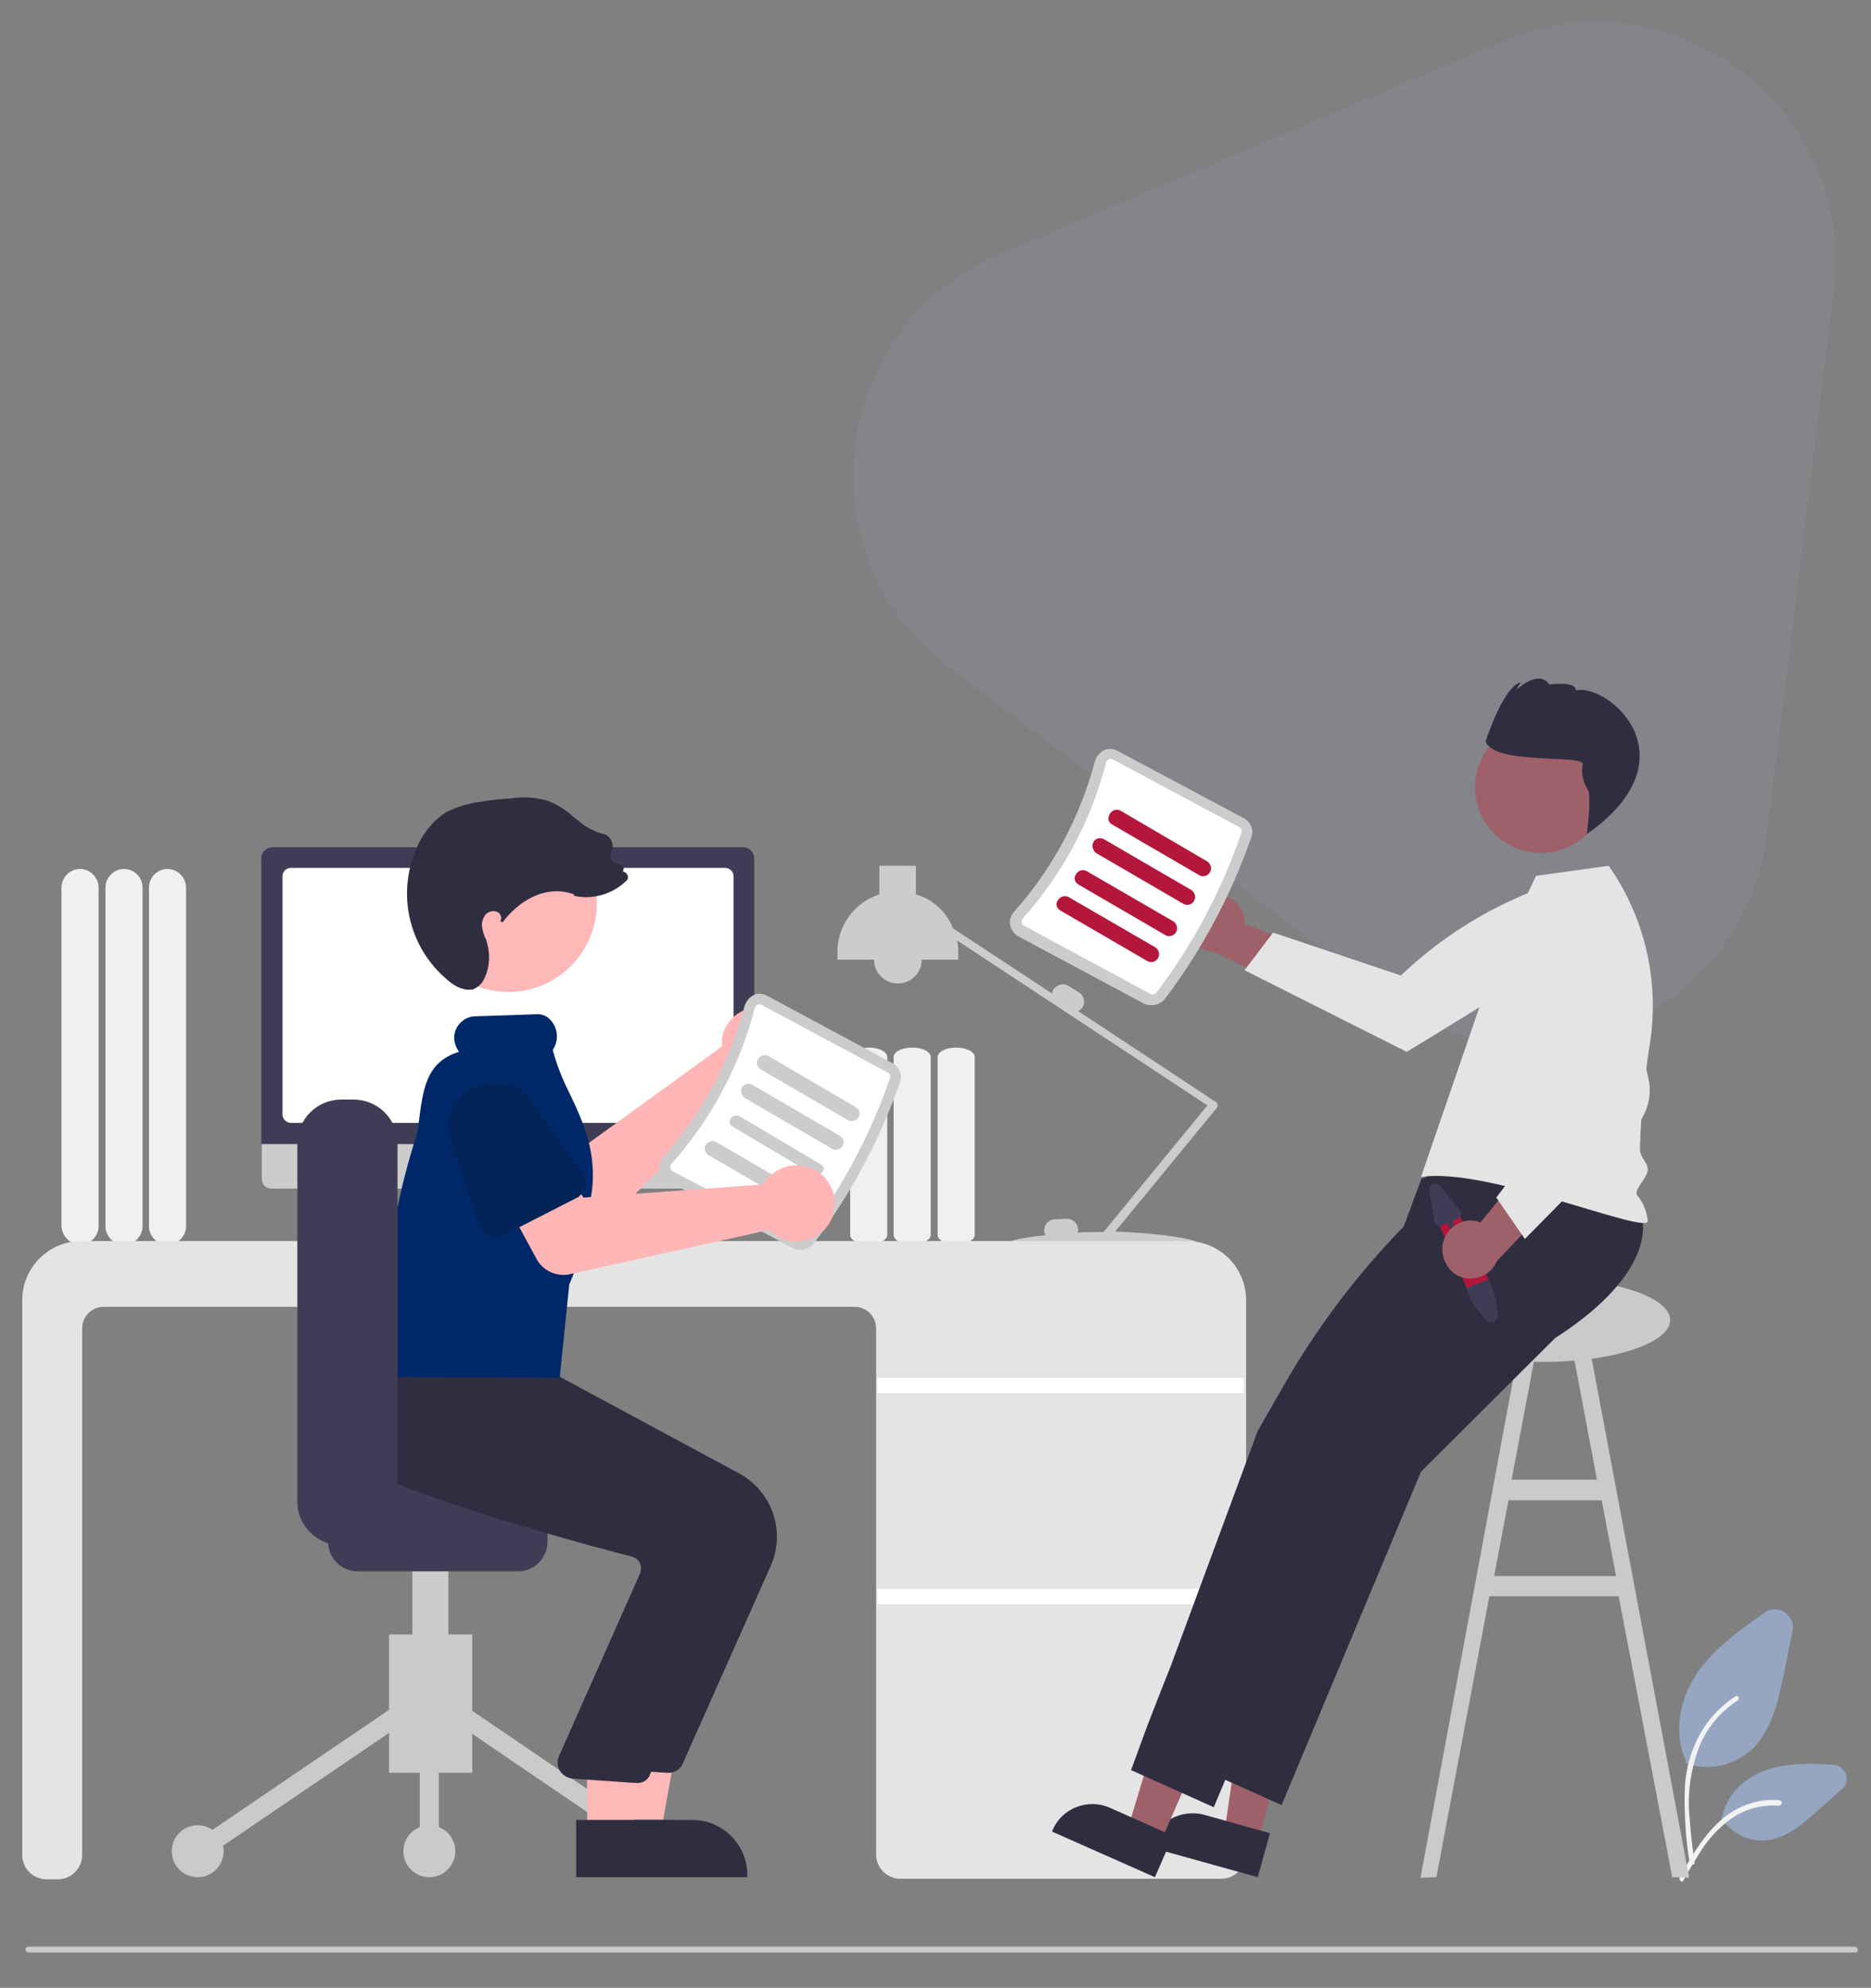 <?xml version="1.0" encoding="utf-8"?>
<!-- Generator: Adobe Illustrator 25.3.1, SVG Export Plug-In . SVG Version: 6.00 Build 0)  -->
<svg version="1.1" id="Layer_1" xmlns="http://www.w3.org/2000/svg" xmlns:xlink="http://www.w3.org/1999/xlink" x="0px" y="0px"
	 viewBox="0 0 353 375" style="enable-background:new 0 0 353 375;" xml:space="preserve">
<rect x="0" y="0" width="353" height="375" fill="#808080" stroke="none"/>
<style type="text/css">
	.st0{opacity:0.15;fill:#96A6C1;enable-background:new    ;}
	.st1{fill:#F0F0F0;}
	.st2{fill:#96A6C1;}
	.st3{fill:#F2F2F2;}
	.st4{fill:#CACACA;}
	.st5{fill:#CCCCCC;}
	.st6{fill:#E4E4E4;}
	.st7{fill:#FFFFFF;}
	.st8{fill:#E6E6E6;}
	.st9{fill:#3F3D56;}
	.st10{fill:#9E616A;}
	.st11{fill:#2F2E41;}
	.st12{fill:#B5163B;}
	.st13{fill:#FFB6B6;}
	.st14{fill:#6C63FF;}
	.st15{fill:#FFB8B8;}
	.st16{fill:#002868;}
	.st17{fill:#022358;}
</style>
<g id="Group_60_1_" transform="translate(-614.813 -215.075)">
	<path id="Path_229" class="st0" d="M898.3,222.9c32-13.6,66.8,12.6,62.5,47.2l-12.6,102.3c-4.3,34.5-44.3,51.6-72.1,30.6
		l-82.3-62.1c-27.8-21-22.5-64.1,9.5-77.8L898.3,222.9z"/>
	<g id="Group_64" transform="translate(579.613 395)">
		<path id="Path_230" class="st1" d="M63.3,51.4v-63.9c0-1.9,1.6-3.5,3.5-3.5c1.9,0,3.5,1.6,3.5,3.5v0v63.9c0,1.9-1.6,3.5-3.5,3.5
			C64.9,54.9,63.3,53.3,63.3,51.4C63.3,51.4,63.3,51.4,63.3,51.4z"/>
		<path id="Path_231" class="st1" d="M55.1,51.4v-63.9c0-1.9,1.6-3.5,3.5-3.5l0,0c1.9,0,3.5,1.6,3.5,3.5v0v63.9
			c0,1.9-1.6,3.5-3.5,3.5C56.7,54.9,55.1,53.3,55.1,51.4C55.1,51.4,55.1,51.4,55.1,51.4z"/>
		<path id="Path_232" class="st1" d="M46.8,51.4v-63.9c0-1.9,1.6-3.5,3.5-3.5l0,0c1.9,0,3.5,1.6,3.5,3.5v63.9c0,1.9-1.6,3.5-3.5,3.5
			c0,0,0,0,0,0C48.4,54.8,46.9,53.3,46.8,51.4z"/>
		<path id="Path_233" class="st2" d="M357.4,153.4c-1.4,0-2.7-0.2-4-0.7l-0.2-0.1l0.1-0.4c-2.3-4.7-1.5-11.2,2.1-16.5
			c3.3-4.8,8.3-8.3,12.7-11.4c1.5-1.1,3.6-0.8,4.7,0.8c0.6,0.8,0.8,1.7,0.6,2.6l-1.6,8c-1.2,5.8-2.5,11.3-6.5,14.8
			C363,152.3,360.3,153.4,357.4,153.4z"/>
		<path id="Path_234" class="st2" d="M367.7,167.3c-3.1,0-6-1.6-7.7-4.2l-0.1-0.2l0.3-0.3c0.7-3.8,4-7.2,8.5-8.7
			c4-1.3,8.5-1.2,12.4-0.9l0,0c1.4,0.1,2.6,1.3,2.5,2.8c0,0.7-0.3,1.4-0.9,1.8l-4.5,4c-3.2,2.9-6.4,5.5-10.3,5.7H367.7z"/>
		<path id="Path_235" class="st3" d="M354,171.6c-0.8-4.9-1.1-9.8-0.9-14.7c0.3-4.4,1.8-8.6,4.4-12.1c1.4-1.8,3.1-3.4,5.1-4.7
			c0.5-0.4,1,0.5,0.4,0.8c-3.4,2.2-6,5.4-7.4,9.2c-1.5,4.2-2.1,8.7-1.6,13.2c0.2,2.7,0.5,5.4,0.9,8c0.1,0.2,0,0.4-0.2,0.5
			c0,0-0.1,0-0.1,0C354.3,171.9,354.1,171.8,354,171.6L354,171.6z"/>
		<path id="Path_236" class="st3" d="M352.1,174.3c3.1-5.7,6.8-12,13.3-14c1.8-0.6,3.7-0.8,5.6-0.6c0.6,0.1,0.4,1-0.2,1
			c-3.2-0.2-6.3,0.6-8.9,2.4c-2.5,1.8-4.6,4.1-6.2,6.8c-1,1.6-2,3.2-2.9,4.9C352.7,175.3,351.9,174.9,352.1,174.3z"/>
		<path id="Path_237" class="st4" d="M350.7,174.2l3.2,0.1L334.7,72.1l-3.2,0.6l5,26.5h-16.1l5-26.5l-3.2-0.6l-19,102.2l3-0.1l10-53
			h24.4L350.7,174.2z M317.1,117.4l2.7-14.3h17.6l2.7,14.3H317.1z"/>
		<path id="Path_238" class="st1" d="M212.1,53V19.5c0-1,1.5-1.8,3.5-1.8c2,0,3.5,0.8,3.5,1.8V53c0,1-1.5,1.8-3.5,1.8
			C213.7,54.8,212.1,54.1,212.1,53z"/>
		<path id="Path_239" class="st1" d="M203.8,53V19.5c0-1,1.5-1.8,3.5-1.8s3.5,0.8,3.5,1.8V53c0,1-1.5,1.8-3.5,1.8
			S203.8,54.1,203.8,53z"/>
		<path id="Path_240" class="st1" d="M195.6,53V19.5c0-1,1.5-1.8,3.5-1.8c2,0,3.5,0.8,3.5,1.8V53c0,1-1.5,1.8-3.5,1.8
			C197.2,54.8,195.6,54.1,195.6,53z"/>
		<path id="Path_241" class="st5" d="M264.9,28.4c0-0.2-0.2-0.4-0.4-0.5l-25.9-17.1c0.4-0.2,0.7-0.4,0.9-0.8l0,0
			c0.5-0.9,0.2-2.1-0.7-2.7L236.7,6c-0.9-0.5-2.1-0.2-2.7,0.7c-0.2,0.2-0.3,0.5-0.3,0.8L215-4.8c-1.2-3.1-3.8-5.5-7-6.4v-5.4h-6.9
			v5.4c-4.7,1.5-7.9,5.9-7.9,10.8v1.5h6.9c0,2.5,2,4.5,4.5,4.5c2.5,0,4.5-2,4.5-4.5h6.9v-1.5c0-0.7-0.1-1.4-0.2-2.1L263,28.6
			l-19.6,23.9h-0.4c-1.6,0-3.1,0-4.5,0.1c0.1-0.2,0.1-0.5,0.1-0.7c-0.1-1.1-1-1.9-2.1-1.9l-2.4,0.1c-1.1,0.1-1.9,1-1.9,2.1
			c0,0.3,0.1,0.6,0.3,0.9c-4.4,0.4-7.1,1.1-7.1,1.4c0,0.5,7.6,0,17,0c0.2,0.4,0.5,0.6,0.9,0.4c0.1-0.1,0.3-0.1,0.4-0.3l0.2-0.2
			c9.5,0,17,0.5,17,0s-6.7-1.7-15.3-2l19.4-23.6C264.8,28.7,264.9,28.6,264.9,28.4z"/>
		<path id="Path_242" class="st6" d="M265.6,174.5h-60.5c-2.5,0-4.6-2-4.6-4.6c0,0,0,0,0-0.1V70.7c0-2.3-1.8-4.1-4.1-4.1H54.8
			c-2.3,0-4.1,1.8-4.1,4.1V170c0,2.5-2,4.6-4.6,4.6c0,0,0,0-0.1,0H44c-2.5,0-4.6-2-4.6-4.6c0,0,0,0,0-0.1V65.3
			c0-6.1,5-11.1,11.1-11.1h208.7c6.1,0,11.1,5,11.1,11.1V170C270.1,172.5,268.1,174.5,265.6,174.5z"/>
		<rect id="Rectangle_21" x="200.7" y="80" class="st7" width="69.2" height="2.9"/>
		<rect id="Rectangle_22" x="200.7" y="119.8" class="st7" width="69.2" height="2.9"/>
		<path id="Path_243" class="st8" d="M143.4,53.7l-2-0.8l-1.3-10h-18.2l-1.5,9.9l-1.8,0.9c-0.2,0.1-0.3,0.3-0.2,0.5
			c0.1,0.2,0.2,0.3,0.4,0.3h24.4c0.2,0,0.4-0.2,0.4-0.4c0,0,0,0,0-0.1C143.6,53.9,143.5,53.8,143.4,53.7L143.4,53.7z"/>
		<path id="Path_244" class="st5" d="M175.7,44.3H86.4c-1,0-1.8-0.8-1.8-1.8V29.9h92.8v12.6c0.1,0.9-0.6,1.7-1.5,1.8
			C175.8,44.3,175.7,44.3,175.7,44.3z"/>
		<path id="Path_245" class="st9" d="M177.5,35.9h-93V-18c0-1.2,1-2.1,2.1-2.1h88.8c1.2,0,2.1,1,2.1,2.1L177.5,35.9z"/>
		<path id="Path_246" class="st7" d="M172,31.9H90.1c-0.9,0-1.6-0.7-1.6-1.6c0,0,0,0,0,0v-44.9c0-0.9,0.7-1.6,1.6-1.6c0,0,0,0,0,0
			H172c0.9,0,1.6,0.7,1.6,1.6c0,0,0,0,0,0v44.9C173.6,31.2,172.9,31.9,172,31.9C172,31.9,172,31.9,172,31.9z"/>
		<path id="Path_247" class="st10" d="M263.8-11.1c3-0.4,5.7,1.6,6.2,4.5c0.1,0.3,0.1,0.7,0.1,1l17.8,6.9l-8.1,5.8L264-0.4
			c-3-0.3-5.2-2.9-4.9-5.9c0,0,0,0,0-0.1C259.4-8.8,261.3-10.8,263.8-11.1z"/>
		<path id="Path_248" class="st6" d="M332-14.5l3,5.5c-0.7,3.5-2.6,6.7-5.4,8.9c-4.6,3.9-29,18.6-29,18.6L270,3.1l5.4-7.1l24.1,8.1
			l0,0c8.9-8.5,19.7-14.7,31.5-18.2L332-14.5z"/>
		<ellipse id="Ellipse_24" class="st4" cx="326.3" cy="69.1" rx="24" ry="7.9"/>
		<path id="Path_249" class="st10" d="M272.5,167.6l-6.3-1.8l3.7-25.3l9.4,2.6L272.5,167.6z"/>
		<path id="Path_250" class="st11" d="M272.5,174.2l-20.5-5.7l0.1-0.3c1.3-4.4,5.8-6.9,10.2-5.8l0,0l12.5,3.5L272.5,174.2z"/>
		<path id="Path_251" class="st10" d="M254.1,167.7L248,165l7.4-24.5l8.9,3.9L254.1,167.7z"/>
		<path id="Path_252" class="st11" d="M253.1,174.2l-19.4-8.6l0.1-0.3c1.8-4.2,6.7-6,10.8-4.2c0,0,0,0,0,0l0,0l11.9,5.3L253.1,174.2
			z"/>
		<path id="Path_253" class="st11" d="M345,50c0,0,3.2,9.9-16.4,22.5l-25.3,25.2l-26.3,62.9l-15.6-7l3-8.2l2.1-5.4l1.1-2.8l1.2-3
			l16.7-44.6l14-24.5l0.4-13.3l3.5-9.4l25.1-8.9L345,50z"/>
		<path id="Path_254" class="st11" d="M332.2,50.5c0,0,3.2,9.9-16.4,22.5l-25.2,25.2L264.2,161l-15.6-7l3-8.2l2.1-5.4l1.1-2.8l1.2-3
			L272.5,90l4.7-8.2c6.2-10.9,13.7-20.9,22.4-29.9l4.6-4.7l0.5-7.4l10.7-6L332.2,50.5z"/>
		<path id="Path_255" class="st6" d="M317.1,2l7.9-16.7l13.7-1.9c6.7,9.5,9.5,21.3,7.9,32.8c-1.1,6.8-1.8,13.7-2,20.6
			c0,1.7,1.4,2.4,1.5,3.9c0,1.5-2.8,3.9-2,4.9c1.2,1.4,1.8,3.1,2,4.9c-1,2.3-30.4-10.3-42.8-8.4L317.1,2z"/>
		<circle id="Ellipse_25" class="st10" cx="325.9" cy="-31.4" r="12.4"/>
		<path id="Path_256" class="st11" d="M333.8-35.8c0,0.4-0.1,0.7-0.1,1.2c0,1.3,0.4,2.6,1.1,3.7c0.7,1.2-0.2,8.3-0.2,8.3
			c20.3-14.2,4.3-28.4-2.1-27.1c0.1-1.8-5-1.1-5-1.1c-2-3-6.2,1-6.2,1l0.8-1.4c-3.3,0.8-6.6,11.1-6.6,11.1
			C316.8-35.6,333.9-37.6,333.8-35.8z"/>
		<path id="Path_257" class="st5" d="M255,8.5c7-9.3,12.5-19.6,16.3-30.5c0.5-1.3-0.1-2.8-1.3-3.5L246-38.3
			c-0.8-0.4-1.7-0.5-2.5-0.1c-0.8,0.4-1.4,1.1-1.7,2c-2.8,10.6-8,20.3-15.3,28.5c-0.6,0.7-0.9,1.6-0.7,2.5c0.2,0.9,0.7,1.6,1.5,2.1
			l23.9,12.8C252.6,10,254.1,9.6,255,8.5z"/>
		<path id="Path_258" class="st7" d="M253.4,7.3c-0.2,0.3-0.7,0.5-1.1,0.3L228.4-5.3c-0.3-0.1-0.4-0.4-0.4-0.6
			c-0.1-0.3,0-0.6,0.2-0.8c7.5-8.4,12.9-18.5,15.7-29.4c0.1-0.3,0.3-0.5,0.5-0.6c0.2-0.1,0.5-0.1,0.7,0L269-23.9
			c0.4,0.2,0.6,0.7,0.4,1.1C265.7-12,260.3-1.8,253.4,7.3z"/>
		<path id="Path_259" class="st12" d="M245-24.4l16.5,9.6c0.7,0.4,1.6,0.1,2-0.6c0.4-0.7,0.1-1.6-0.5-2l-16.4-9.6
			c-0.7-0.4-1.6-0.1-2,0.6C244.1-25.6,244.3-24.8,245-24.4z"/>
		<path id="Path_260" class="st12" d="M242-19l16.5,9.6c0.7,0.4,1.6,0.1,2-0.6c0.4-0.7,0.1-1.6-0.5-2l-16.5-9.6
			c-0.7-0.4-1.6-0.2-2,0.5c0,0,0,0,0,0C241.1-20.3,241.4-19.5,242-19z"/>
		<path id="Path_261" class="st12" d="M238.6-13.1l16.5,9.6c0.7,0.4,1.6,0.1,2-0.6c0.4-0.7,0.1-1.6-0.5-2l-16.4-9.5
			c-0.7-0.4-1.6-0.1-2,0.6c-0.4,0.6-0.3,1.4,0.3,1.8C238.5-13.2,238.6-13.1,238.6-13.1z"/>
		<path id="Path_262" class="st12" d="M235.2-8.2l16.5,9.6c0.7,0.4,1.6,0.1,2-0.6c0.4-0.7,0.1-1.6-0.5-2l-16.4-9.5
			c-0.7-0.4-1.6-0.1-2,0.6C234.3-9.5,234.5-8.6,235.2-8.2C235.1-8.2,235.1-8.2,235.2-8.2z"/>
		<path id="Path_263" class="st12" d="M310.3,48.6l6.2,13.9c0.5,1.1,0,2.4-1.1,2.9c0,0-0.1,0-0.1,0c-0.4,0.2-0.8,0.3-1.2,0.2
			c-0.2,0-0.3-0.1-0.4-0.1c-0.6-0.2-1-0.6-1.2-1.2l-6.1-14c-0.5-1.1-0.1-2.4,1-2.9s2.4-0.1,2.9,1C310.3,48.6,310.3,48.6,310.3,48.6z
			"/>
		<path id="Path_264" class="st9" d="M316,61.4l1.2,2.8l0.6,4c0.1,0.6-0.3,1.2-1,1.3c-0.4,0.1-0.9-0.1-1.2-0.4l-2.6-3.2l-1.2-2.8
			L316,61.4z"/>
		<path id="Path_265" class="st9" d="M304.9,44.8l0.9,5.5c0.1,0.6,0.7,1.1,1.3,1c0.1,0,0.2-0.1,0.3-0.1l0.9-0.4l1.7,3.8
			c0.1,0.3,0.4,0.4,0.6,0.3c0.3-0.1,0.4-0.4,0.3-0.6c0,0,0,0,0,0l-1.7-3.8l0.9-0.4c0.6-0.3,0.9-1,0.6-1.6c0,0,0,0,0,0
			c0-0.1-0.1-0.2-0.2-0.3l-3.6-4.4c-0.4-0.5-1.1-0.6-1.6-0.2c0,0,0,0-0.1,0C305,44,304.8,44.4,304.9,44.8z"/>
		<path id="Path_266" class="st10" d="M307.4,54.8c0.5-2.9,3.3-4.9,6.2-4.4c0,0,0,0,0,0c0.4,0.1,0.6,0.2,0.9,0.3l12.2-14.9l2.9,9.5
			l-12,12.7c-1.2,2.8-4.4,4-7.2,2.8c0,0,0,0,0,0C308.2,59.7,307,57.2,307.4,54.8z"/>
		<path id="Path_267" class="st6" d="M322.9,53.8l-5.4-7.8l15.3-20.3l-7.9-16.9l0.5-20.1l6.5-1.2h0.1c3.2,1.8,5.6,4.6,7,8
			c1.6,4,5.3,19.3,7.2,28c0.8,3.4-0.3,7.1-2.8,9.5L322.9,53.8z"/>
		<path id="Path_268" class="st13" d="M171.4,16.3c0,0.4,0,0.8,0,1.2l-27.6,20l-7.6-3.4l-6.5,10.8l12.8,7.2c2.1,1.2,4.8,0.8,6.5-0.9
			l27.7-27c3.8,1,7.8-1.3,8.7-5.2c1-3.8-1.3-7.8-5.2-8.7c-3.8-1-7.8,1.3-8.7,5.2C171.5,15.7,171.4,16,171.4,16.3L171.4,16.3z"/>
		<path id="Path_269" class="st14" d="M142.9,38.2l-8,13.4c-0.9,1.5-2.8,1.9-4.3,1.1c-0.1-0.1-0.3-0.2-0.4-0.3l-12-9.9
			c-4.1-2.4-5.4-7.7-2.9-11.8c2.4-4.1,7.7-5.4,11.8-2.9l0,0l14.4,6c1.6,0.6,2.3,2.4,1.7,4C143.1,37.9,143,38.1,142.9,38.2z"/>
		<rect id="Rectangle_23" x="108.6" y="128.4" class="st4" width="15.7" height="26.1"/>
		
			<rect id="Rectangle_24" x="139.6" y="133.8" transform="matrix(0.562 -0.827 0.827 0.562 -67.616 185.515)" class="st4" width="3.6" height="45.7"/>
		
			<rect id="Rectangle_25" x="68.6" y="154.7" transform="matrix(0.827 -0.562 0.562 0.827 -72.15 78.438)" class="st4" width="45.7" height="3.6"/>
		<circle id="Ellipse_26" class="st4" cx="160.2" cy="169.3" r="4.9"/>
		<circle id="Ellipse_27" class="st4" cx="116.2" cy="169.3" r="4.9"/>
		<circle id="Ellipse_28" class="st4" cx="72.5" cy="169.3" r="4.9"/>
		<rect id="Rectangle_26" x="114.4" y="143.7" class="st4" width="3.6" height="25.6"/>
		<rect id="Rectangle_27" x="113" y="105.5" class="st4" width="6.8" height="34.6"/>
		<path id="Path_270" class="st9" d="M97.1,110.9v-8.1c0-3.1,2.5-5.6,5.6-5.6c0,0,0,0,0,0h30.2c3.1,0,5.6,2.5,5.6,5.6c0,0,0,0,0,0
			v8.1c0,3.1-2.5,5.6-5.6,5.6c0,0,0,0,0,0h-30.2C99.6,116.5,97.1,114,97.1,110.9C97.1,110.9,97.1,110.9,97.1,110.9z"/>
		<path id="Path_271" class="st15" d="M151.5,166.2h8.3l3.9-21.6h-12.3L151.5,166.2z"/>
		<path id="Path_272" class="st11" d="M149.3,174.2h26.9v-0.4c0-5.7-4.6-10.4-10.4-10.4c0,0-0.1,0-0.1,0h-16.4V174.2L149.3,174.2z"
			/>
		<path id="Path_273" class="st11" d="M164,152.8l16.6-37.3c2.9-6.5,0.3-14.1-6-17.5l-36-19.4l-16.4-1.4L107,75.9l-0.1,0.2
			c-2.1,3.7-2.5,8-1.2,12c1.7,4.7,6,8.4,12.9,10.9c16.1,5.9,34.7,11,42,12.8c0.6,0.2,1.2,0.6,1.5,1.2c0.3,0.6,0.3,1.3,0.1,1.9
			l-15.4,34.7c-0.6,1.6,0.2,3.3,1.8,3.9c0.3,0.1,0.5,0.2,0.8,0.2l11.5,0.8h0.3C162.4,154.6,163.5,153.9,164,152.8z"/>
		<path id="Path_274" class="st15" d="M146,166.2h8.3l3.9-21.6h-12.3L146,166.2z"/>
		<path id="Path_275" class="st11" d="M143.9,174.2h26.9v-0.4c0-5.7-4.6-10.4-10.4-10.4c0,0-0.1,0-0.1,0h-16.4V174.2z"/>
		<path id="Path_276" class="st11" d="M157.8,154.9l16.6-37.3c2.9-6.5,0.3-14.1-6-17.5l-36-19.4L116,79.3l-11.9-1.1v-0.2
			c-2.1,3.7-2.5,8-1.2,12c1.7,4.7,2.6,8.4,9.5,10.9c16.1,5.9,34.7,11,42,12.8c0.6,0.2,1.2,0.6,1.5,1.2c0.3,0.6,0.3,1.3,0.1,1.9
			l-15.4,34.7c-0.6,1.6,0.2,3.3,1.8,3.9c0.3,0.1,0.5,0.2,0.8,0.2l11.5,0.8h0.3C156.2,156.6,157.4,156,157.8,154.9z"/>
		<circle id="Ellipse_29" class="st15" cx="131.1" cy="-9.5" r="16.7"/>
		<path id="Path_277" class="st5" d="M188.7,54.7c7-9.3,12.5-19.6,16.3-30.5c0.5-1.3-0.1-2.8-1.3-3.5L179.9,7.9
			c-0.8-0.4-1.7-0.5-2.5-0.1c-0.8,0.4-1.4,1.1-1.7,2c-2.8,10.6-8,20.3-15.3,28.5c-0.6,0.7-0.9,1.6-0.7,2.5c0.2,0.9,0.7,1.6,1.5,2.1
			l23.9,12.8C186.3,56.1,187.8,55.8,188.7,54.7z"/>
		<path id="Path_278" class="st7" d="M187.1,53.4c-0.2,0.3-0.7,0.5-1.1,0.3L162.1,41c-0.3-0.1-0.4-0.4-0.4-0.6
			c-0.1-0.3,0-0.6,0.2-0.8c7.5-8.4,12.9-18.5,15.7-29.4c0.1-0.3,0.3-0.5,0.5-0.6c0.2-0.1,0.5-0.1,0.7,0l23.9,12.8
			c0.4,0.2,0.6,0.7,0.4,1.1C199.4,34.2,194,44.3,187.1,53.4L187.1,53.4z"/>
		<path id="Path_279" class="st5" d="M178.7,21.8l16.5,9.6c0.7,0.4,1.6,0.1,2-0.6c0.4-0.7,0.1-1.5-0.6-1.9l-16.4-9.6
			c-0.7-0.4-1.6-0.1-2,0.6C177.8,20.5,178,21.4,178.7,21.8z"/>
		<path id="Path_280" class="st5" d="M175.7,27.2l16.5,9.6c0.7,0.4,1.6,0.1,2-0.6c0.4-0.7,0.1-1.5-0.6-1.9l-16.5-9.6
			c-0.7-0.4-1.6-0.1-2,0.6C174.9,25.9,175.1,26.8,175.7,27.2z"/>
		<path id="Path_281" class="st5" d="M173.4,32.6l15,8.9c1.5,0.9,3.1-1,1.6-1.8l-15-8.9C173.6,29.8,172,31.7,173.4,32.6z"/>
		<path id="Path_282" class="st5" d="M168.9,38l16.5,9.6c0.7,0.4,1.6,0.1,2-0.6c0.4-0.7,0.1-1.5-0.6-1.9l-16.5-9.6
			c-0.7-0.4-1.6-0.1-2,0.6C168,36.7,168.2,37.6,168.9,38z"/>
		<path id="Path_283" class="st16" d="M140.8,80l-33-0.2v-0.3c-0.8-15.5,1.3-31.1,6.2-45.9c0.1-0.6,0.2-1.1,0.2-1.7
			c0.8-6.4,1.4-11.5,7.6-13.4c-0.5-0.7-0.8-1.5-0.9-2.3c-0.1-1.1,0.3-2.3,1.1-3.1c0.7-0.8,1.8-1.3,2.9-1.3l11.8-0.4
			c0.6,0,1.2,0.2,1.7,0.5c1.9,1.4,2.4,3.9,1.3,5.9c-0.2,0.3-0.2,0.4-0.2,0.4c0.7,2.6,1.7,5.2,2.9,7.6c1.9,3.9,4,8.4,4.5,13.2
			c0.3,2.6,0.2,5.2-0.4,7.8c-0.2,1.4-0.3,2.8-0.2,4.2c0.1,2.1,0.2,4-1,5.9c-0.3,0.6-0.7,1.1-1.1,1.6l-1.6,3.9L140.8,80z"/>
		<path id="Path_284" class="st9" d="M91.3,103.2V35.8c0-4.6,3.7-8.3,8.3-8.3h2.3c4.6,0,8.3,3.7,8.3,8.3v67.5c0,4.6-3.7,8.3-8.3,8.3
			h-2.3C95,111.6,91.2,107.8,91.3,103.2z"/>
		<path id="Path_285" class="st13" d="M179.9,42.5c-0.3,0.3-0.5,0.6-0.6,1l-34,2.5l-4.6-6.9l-11.2,5.7l7,12.9c1.2,2.1,3.6,3.2,6,2.8
			l37.8-8.4c2.8,2.9,7.3,2.9,10.2,0.2c2.9-2.8,2.9-7.3,0.2-10.2c-2.8-2.9-7.3-2.9-10.2-0.2C180.2,42,180,42.3,179.9,42.5L179.9,42.5
			z"/>
		<path id="Path_286" class="st17" d="M144.1,46l-13.9,7.1c-1.5,0.8-3.4,0.2-4.2-1.3c-0.1-0.2-0.1-0.3-0.2-0.4l-5-14.7
			c-2.1-4.2-0.5-9.4,3.7-11.5c-6.2,3.1,6.7-5.8,11.6,3.7l9,12.6c1,1.3,0.7,3.2-0.6,4.2c0,0,0,0-0.1,0.1
			C144.4,45.9,144.2,46,144.1,46z"/>
		<path id="Path_287" class="st11" d="M123.6,6.8c-1.3-0.1-2.4-0.6-3.4-1.4c-7.6-5.9-10.3-16.2-6.5-25.1c1.1-2.8,3-5.2,5.5-6.9
			c2.1-1.1,4.4-1.8,6.8-2.1c1.9-0.3,3.7-0.5,5.6-0.6c2.4-0.4,4.8-0.2,7.1,0.5c1.7,0.7,3.3,1.7,4.6,2.9c0.5,0.4,1,0.8,1.5,1.2
			c1.2,1,2.7,1.7,4.2,2.1c0.7,0.1,1.2,0.6,1.5,1.2c0.3,0.6,0.4,1.3,0.2,2c-0.4,0.5-0.4,1.2,0,1.8c0.3,0.5,0.8,0.7,1.3,0.7
			c0.3,0,0.6,0.1,0.7,0.4c0.2,0.2,0.2,0.5,0.1,0.8l-0.1,0.2c0.3,0,0.6,0.2,0.8,0.5c0.3,0.4,0.2,1-0.2,1.3c-1.5,1.4-3.3,2.4-5.4,2.8
			c-1.4,0.3-2.8,0.3-4.2,0h-0.2v-0.3c-5.5-2-10.6,1.4-13.5,5.3l-0.4-0.3c0.2-0.3,0.2-0.6,0.1-0.9c-0.1-0.4-0.4-0.7-0.7-0.8
			c-0.7-0.3-1.5-0.1-2.1,0.4c-0.5,0.6-0.8,1.4-0.8,2.1c0.1,0.8,0.3,1.6,0.6,2.3c0.2,0.3,0.3,0.7,0.4,1.1c0.6,2.1,0.5,4.4-0.4,6.4
			c-0.4,1.1-1.3,2-2.5,2.4C124.2,6.7,123.9,6.8,123.6,6.8z"/>
		<path id="Path_288" class="st4" d="M385.3,188.4H40.5c-0.3-0.1-0.5-0.3-0.5-0.6c0-0.3,0.3-0.4,0.5-0.5h344.7
			c0.3,0.1,0.5,0.3,0.5,0.6C385.7,188.2,385.6,188.4,385.3,188.4L385.3,188.4z"/>
	</g>
</g>
</svg>
